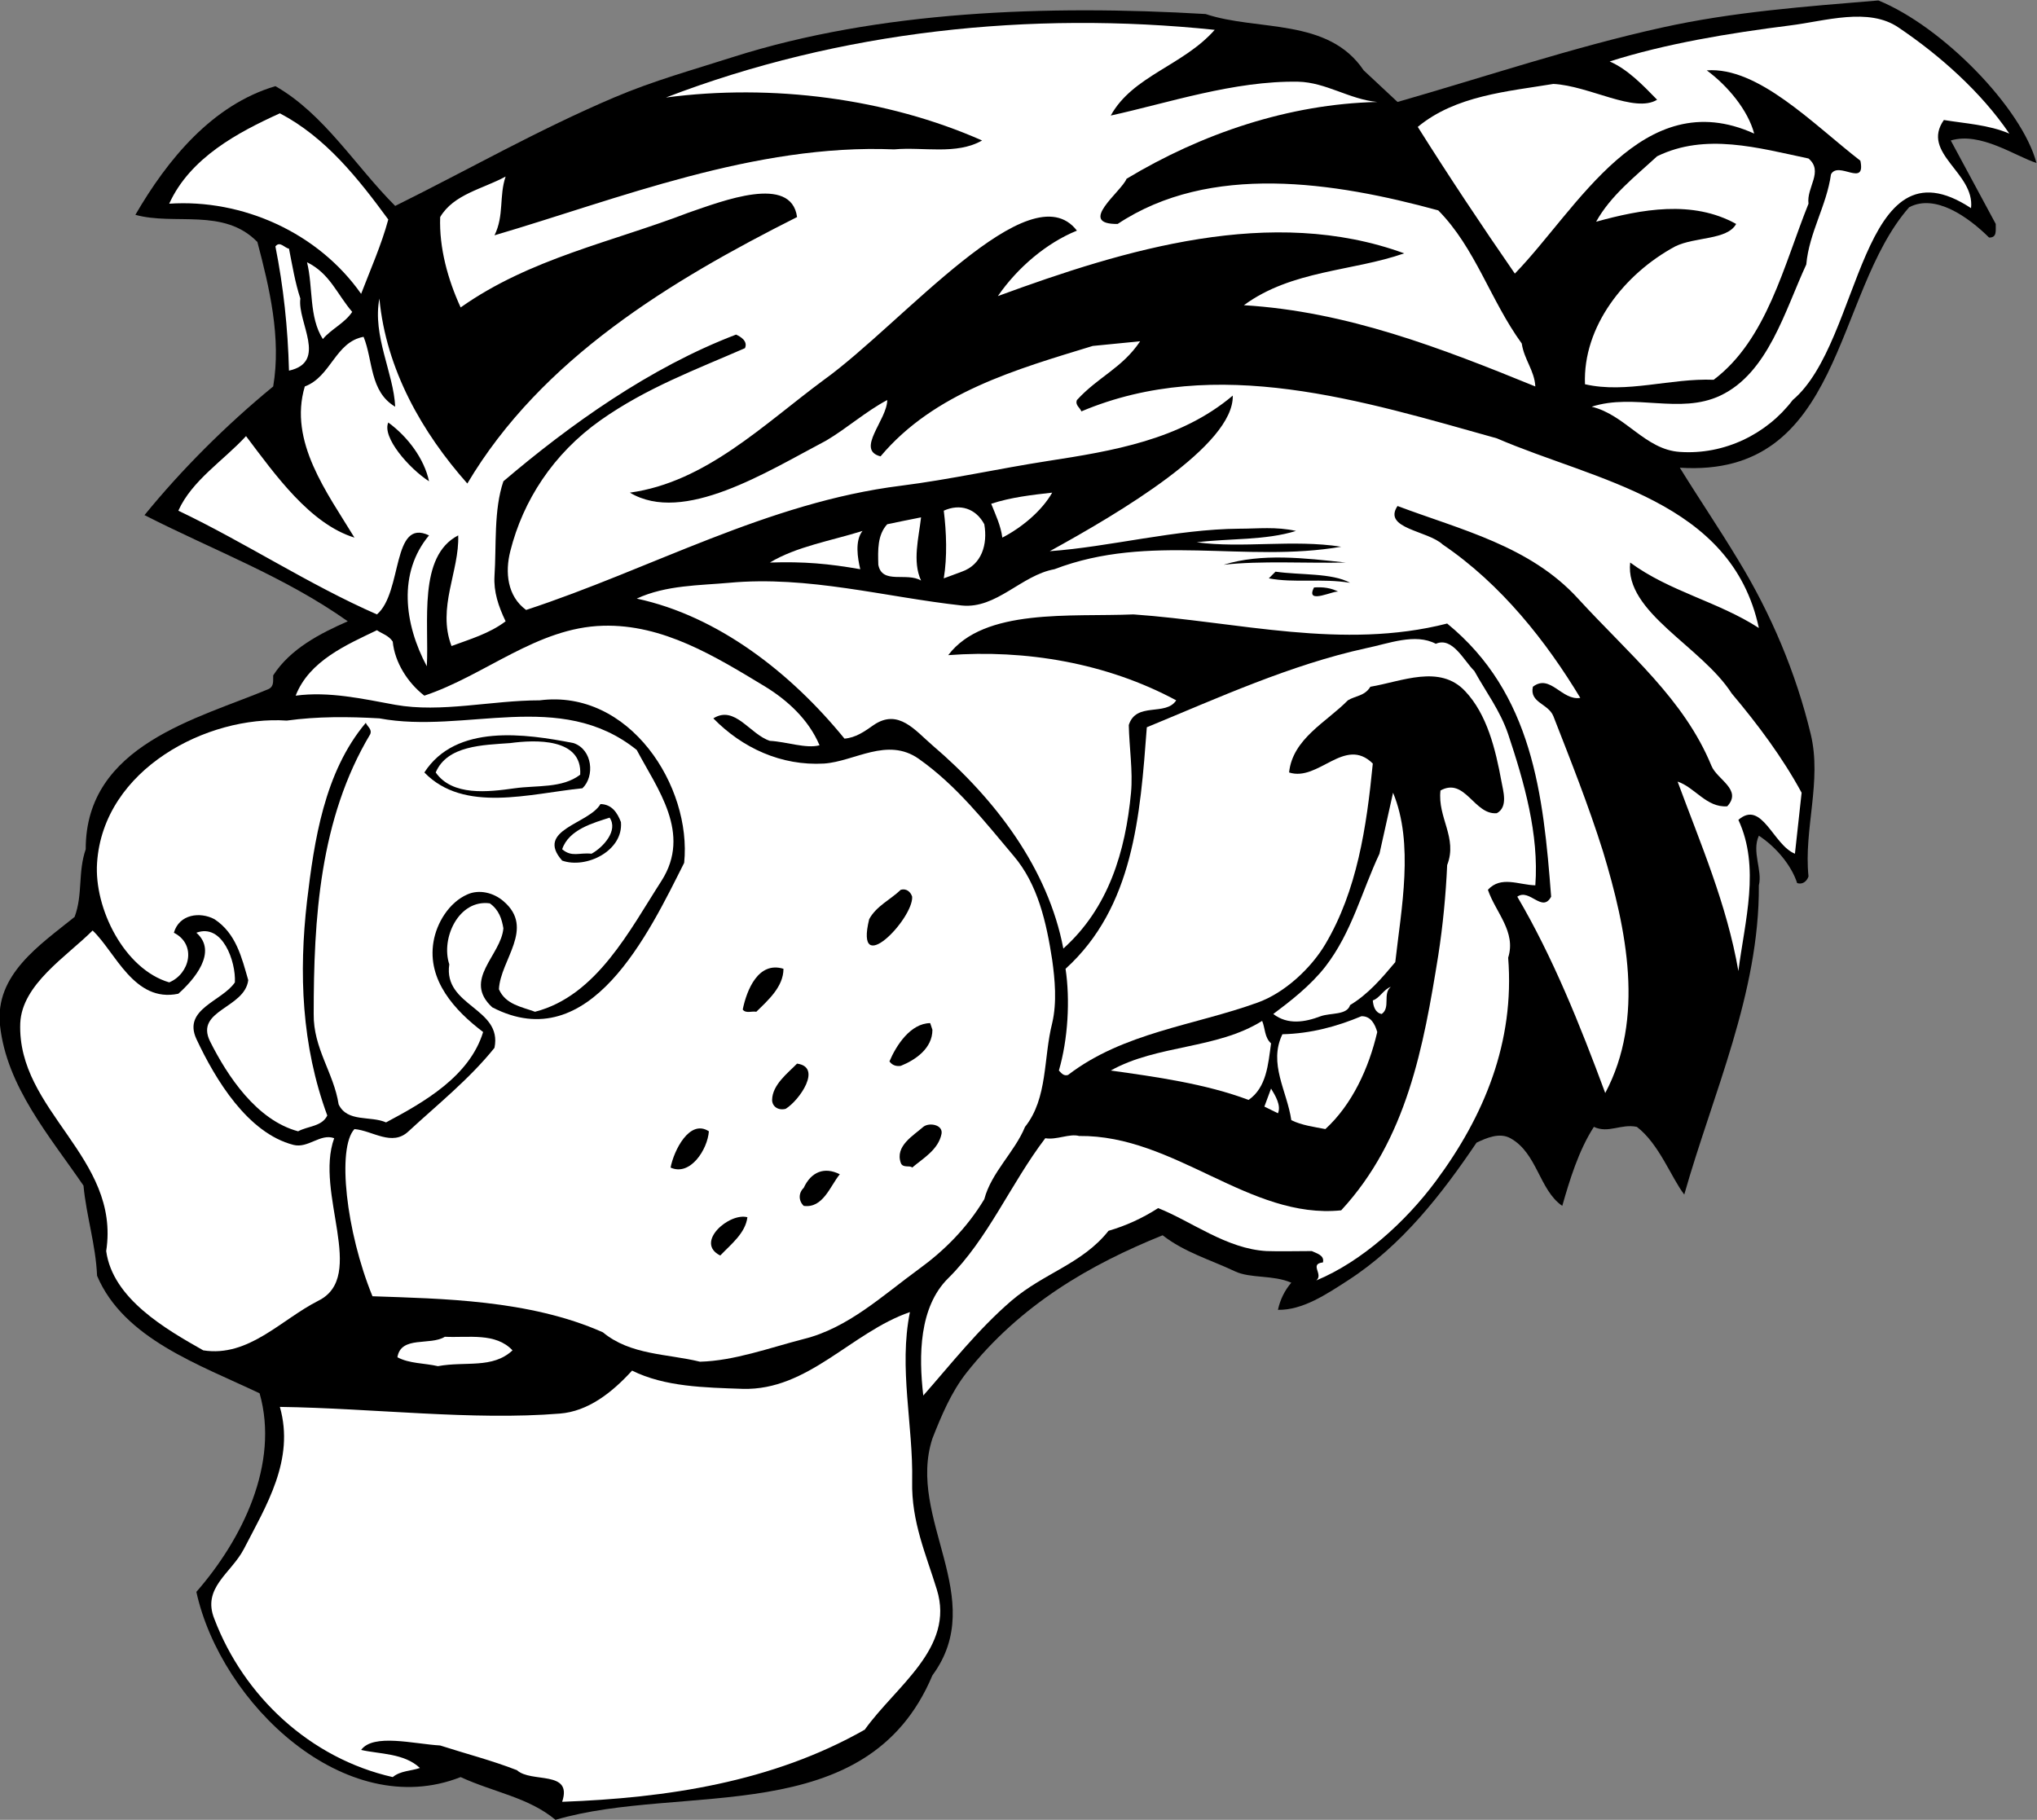 <?xml version="1.0" encoding="UTF-8" standalone="no"?>
<svg
   xmlns:dc="http://purl.org/dc/elements/1.1/"
   xmlns:cc="http://creativecommons.org/ns#"
   xmlns:rdf="http://www.w3.org/1999/02/22-rdf-syntax-ns#"
   xmlns:svg="http://www.w3.org/2000/svg"
   xmlns="http://www.w3.org/2000/svg"
   viewBox="0 0 1219.6 1089.733"
   height="1089.733"
   width="1219.6"
   xml:space="preserve"
   id="svg2"
   version="1.1"><rect x="0" y="0" width="1219.6" height="1089.733" fill="#808080" stroke="none"/><defs
     id="defs6" /><g
     transform="matrix(1.333,0,0,-1.333,0,1089.733)"
     id="g10"><g
       transform="scale(0.1)"
       id="g12"><path
         id="path14"
         style="fill:#000000;fill-opacity:1;fill-rule:nonzero;stroke:none"
         d="m 8437,8173 c 289,-118 644,-483 710,-730 -95,30 -251,141 -385,101 l 202,-375 c -1,-29 7,-62 -30,-61 -94,93 -242,198 -359,136 -341,-388 -295,-1217 -1030,-1170 87,-141 175,-270 263,-416 147,-241 259,-506 325,-781 51,-211 -32,-427 -10,-639 -7,-21 -26,-38 -51,-30 -27,84 -100,166 -172,213 -33,-72 17,-156 0,-223 3,-484 -207,-937 -335,-1389 -57,73 -113,228 -213,304 -71,15 -128,-31 -193,0 -69,-107 -109,-240 -142,-355 -104,72 -112,237 -233,304 -49,27 -108,1 -152,-20 -156,-231 -336,-463 -578,-619 -96,-62 -203,-134 -314,-132 10,46 30,87 60,122 -83,36 -183,18 -253,51 -110,52 -226,85 -325,162 -325,-131 -640,-312 -882,-619 -68,-87 -111,-190 -152,-294 -117,-360 255,-718 0,-1064 C 3894,-50 3066,168 2495,0 2374,100.996 2219,123 2069,191.996 1551,-12 992,521.996 882,1024 c 206,236 374,575 284,892 -271,129 -610,245 -730,528 -6,140 -48,267 -61,405 -151,221 -345,444 -375,720 -24,228 179,361 335,487 38,101 14,200 50,304 -1,470 507,587 822,720 25,13 19,38 20,61 77,120 212,189 335,243 -284,201 -601,318 -913,477 166,204 366,404 578,578 37,217 -17,445 -71,649 -151,155 -371,73 -548,122 144,248 345,494 629,578 219,-125 358,-358 538,-538 327,162 642,342 983,487 181,77 351,123 538,183 650,206 1407,234 2119,192 233,-78 550,-15 710,-253 l 152,-142 c 394,113 792,247 1187,334 319,71 649,95 973,122" /><path
         id="path16"
         style="fill:#ffffff;fill-opacity:1;fill-rule:nonzero;stroke:none"
         d="m 9025,7575 c -94,40 -198,45 -294,61 -105,-150 140,-236 122,-396 -502,331 -488,-599 -801,-862 -116,-153 -307,-247 -507,-233 -156,10 -245,167 -396,203 192,62 396,-36 578,50 214,101 289,379 386,589 13,144 91,263 111,405 33,62 157,-61 132,61 -213,165 -459,423 -690,406 95,-70 185,-179 213,-284 -502,227 -794,-340 -1075,-629 -150,217 -295,435 -436,659 170,141 403,159 609,193 161,-8 365,-133 466,-71 -66,68 -133,137 -213,172 251,80 535,127 812,162 154,19 351,83 486,-10 184,-124 370,-289 497,-476" /><path
         id="path18"
         style="fill:#ffffff;fill-opacity:1;fill-rule:nonzero;stroke:none"
         d="m 5456,8041 c -142,-161 -368,-206 -467,-385 256,56 554,157 842,152 125,-3 229,-79 355,-91 -397,-9 -789,-142 -1126,-345 -23,-58 -225,-205 -40,-203 414,275 972,189 1440,61 167,-169 234,-404 375,-598 11,-73 57,-121 61,-193 -422,172 -846,337 -1309,365 215,158 489,152 720,233 -595,217 -1251,19 -1825,-192 88,128 219,239 355,294 -210,273 -783,-416 -1136,-670 -272,-201 -531,-460 -872,-507 241,-144 614,93 882,234 93,55 178,131 274,182 0,-89 -144,-224 -30,-253 241,287 610,391 953,496 l 213,21 c -81,-121 -188,-159 -284,-264 -9,-23 14,-34 20,-51 606,256 1265,47 1866,-121 444,-192 1054,-278 1177,-852 -184,119 -400,163 -578,294 -25,-224 319,-375 456,-588 118,-140 229,-289 314,-446 l -30,-274 c -98,39 -148,244 -254,152 99,-213 29,-453 0,-679 -52,300 -170,572 -273,851 78,-26 130,-118 223,-111 69,75 -46,120 -71,182 -123,299 -369,500 -599,751 -216,237 -527,309 -811,416 -68,-102 136,-110 203,-173 264,-179 466,-437 618,-689 -83,-14 -135,110 -213,50 -16,-72 69,-75 92,-132 78,-200 157,-398 223,-608 106,-350 189,-749 10,-1085 -113,305 -235,610 -395,882 55,39 112,-75 152,0 -35,459 -83,913 -467,1227 -470,-120 -940,8 -1409,41 -281,-12 -671,30 -832,-183 345,26 710,-34 1024,-203 -47,-73 -180,-5 -213,-111 2,-100 19,-208 10,-304 -25,-265 -101,-518 -304,-700 -68,357 -303,670 -588,913 -77,66 -153,167 -264,91 -41,-29 -81,-57 -131,-61 -240,295 -568,551 -933,629 131,61 284,59 415,71 355,33 700,-64 1045,-102 156,-16 267,136 416,163 428,164 858,27 1288,101 -217,34 -445,-8 -649,20 148,18 308,8 446,51 -90,20 -171,10 -254,10 -286,-2 -584,-82 -852,-101 313,172 828,476 822,699 -235,-199 -541,-249 -832,-294 -219,-34 -438,-83 -659,-111 -599,-75 -1122,-374 -1683,-558 -85,62 -95,170 -71,264 57,227 192,437 405,588 207,146 429,228 649,324 14,32 -20,52 -40,61 -388,-148 -749,-407 -1045,-659 -44,-129 -31,-290 -40,-426 -4,-70 17,-134 50,-203 -73,-55 -159,-80 -243,-111 -66,172 36,337 30,497 -182,-94 -130,-391 -141,-588 -102,191 -130,420 10,588 -168,80 -118,-256 -234,-355 -306,134 -590,322 -892,466 61,136 203,225 304,335 132,-175 287,-394 487,-456 -122,201 -297,431 -223,679 118,44 137,200 264,223 43,-106 27,-246 142,-314 -7,151 -103,319 -71,486 30,-319 192,-602 395,-831 333,561 913,911 1481,1197 -26,193 -335,72 -487,20 -346,-133 -713,-206 -1024,-426 -57,124 -97,267 -92,406 61,103 191,126 294,182 -30,-87 -6,-175 -50,-264 554,163 1168,412 1795,386 130,12 280,-26 395,40 -427,189 -943,256 -1420,193 781,300 1638,390 2465,304" /><path
         id="path20"
         style="fill:#ffffff;fill-opacity:1;fill-rule:nonzero;stroke:none"
         d="m 1257,7666 c 206,-108 352,-293 487,-477 -30,-112 -81,-227 -122,-334 -193,275 -533,427 -862,405 94,207 310,321 497,406" /><path
         id="path22"
         style="fill:#ffffff;fill-opacity:1;fill-rule:nonzero;stroke:none"
         d="m 8123,7463 c 69,-58 -10,-130 0,-203 -111,-276 -187,-611 -426,-791 -193,8 -392,-63 -578,-20 -10,259 177,496 405,619 89,44 234,28 274,101 -196,109 -426,66 -629,10 66,118 173,201 274,294 217,106 453,38 680,-10" /><path
         id="path24"
         style="fill:#ffffff;fill-opacity:1;fill-rule:nonzero;stroke:none"
         d="m 1349,6834 c -14,-107 124,-285 -51,-324 -5,193 -25,378 -61,558 20,26 41,-7 61,-10 15,-75 27,-151 51,-224" /><path
         id="path26"
         style="fill:#ffffff;fill-opacity:1;fill-rule:nonzero;stroke:none"
         d="m 1582,6774 c -34,-51 -93,-76 -132,-122 -63,99 -43,232 -71,345 103,-51 133,-141 203,-223" /><path
         id="path28"
         style="fill:#000000;fill-opacity:1;fill-rule:nonzero;stroke:none"
         d="m 1927,6013 c -90,58 -212,198 -183,264 88,-64 162,-164 183,-264" /><path
         id="path30"
         style="fill:#ffffff;fill-opacity:1;fill-rule:nonzero;stroke:none"
         d="m 4502,5760 c -7,54 -30,102 -50,152 88,29 184,40 274,50 -46,-81 -135,-156 -224,-202" /><path
         id="path32"
         style="fill:#ffffff;fill-opacity:1;fill-rule:nonzero;stroke:none"
         d="m 4421,5820 c 16,-91 -12,-182 -101,-213 l -81,-30 c 16,96 12,208 0,304 73,33 144,10 182,-61" /><path
         id="path34"
         style="fill:#ffffff;fill-opacity:1;fill-rule:nonzero;stroke:none"
         d="m 4137,5851 c -10,-90 -40,-198 0,-284 -64,39 -175,-19 -192,71 -2,67 -4,134 40,182 51,11 102,21 152,31" /><path
         id="path36"
         style="fill:#ffffff;fill-opacity:1;fill-rule:nonzero;stroke:none"
         d="m 3874,5790 c -35,-44 -22,-122 -10,-172 -142,25 -253,35 -406,30 119,72 276,98 416,142" /><path
         id="path38"
         style="fill:#ffffff;fill-opacity:1;fill-rule:nonzero;stroke:none"
         d="m 4168,5760 -10,-61 10,61" /><path
         id="path40"
         style="fill:#000000;fill-opacity:1;fill-rule:nonzero;stroke:none"
         d="m 6044,5648 c -170,-4 -384,9 -548,-10 170,53 365,30 548,10" /><path
         id="path42"
         style="fill:#000000;fill-opacity:1;fill-rule:nonzero;stroke:none"
         d="m 6064,5557 c -128,21 -250,-2 -365,20 l 30,30 c 111,-16 253,-5 335,-50" /><path
         id="path44"
         style="fill:#000000;fill-opacity:1;fill-rule:nonzero;stroke:none"
         d="m 6013,5516 c -12,13 -154,-63 -111,20 40,3 78,-2 111,-20" /><path
         id="path46"
         style="fill:#ffffff;fill-opacity:1;fill-rule:nonzero;stroke:none"
         d="m 3438,5090 c 99,-61 194,-147 243,-263 -62,-16 -147,16 -223,20 -90,29 -157,162 -254,101 130,-133 305,-214 497,-203 137,9 284,121 426,21 171,-121 296,-282 426,-436 109,-128 147,-299 173,-467 12,-87 22,-190 0,-284 -40,-157 -19,-337 -122,-466 -47,-114 -151,-204 -183,-325 -78,-130 -181,-232 -294,-314 -162,-118 -318,-265 -517,-314 -155,-40 -312,-98 -466,-102 -146,36 -312,29 -436,132 -330,147 -729,151 -1035,162 -119,291 -160,666 -81,751 82,-7 169,-80 243,-10 125,116 273,234 386,375 37,180 -231,186 -203,375 -39,118 43,293 182,274 41,-29 54,-70 61,-112 -10,-122 -185,-231 -50,-355 439,-228 704,335 862,649 35,343 -245,782 -649,730 -217,0 -442,-57 -649,-20 -147,27 -298,61 -447,41 61,157 230,229 365,294 25,-17 52,-23 71,-51 9,-94 68,-186 142,-243 273,91 506,306 802,314 270,8 505,-138 730,-274" /><path
         id="path48"
         style="fill:#ffffff;fill-opacity:1;fill-rule:nonzero;stroke:none"
         d="m 6449,5283 c 75,33 126,-76 173,-122 52,-94 116,-178 152,-284 72,-216 139,-450 122,-679 -75,2 -154,44 -213,-20 34,-101 128,-188 91,-305 30,-379 -108,-712 -325,-1004 -135,-182 -332,-361 -537,-446 34,27 -33,74 30,81 8,33 -30,41 -50,51 -55,0 -149,-2 -203,0 -180,10 -336,133 -487,193 -70,-45 -144,-79 -223,-102 -118,-149 -290,-189 -436,-314 -150,-129 -271,-284 -396,-426 -21,179 -19,398 112,527 179,177 280,424 436,629 50,-9 109,22 152,10 430,5 765,-376 1177,-334 295,319 370,735 436,1145 21,135 34,272 40,406 48,123 -44,213 -30,335 111,61 151,-111 253,-102 52,28 28,101 21,142 -27,147 -65,302 -163,406 -114,122 -284,44 -426,20 -25,-42 -67,-40 -101,-61 -96,-98 -248,-172 -264,-324 132,-43 250,165 376,40 -28,-287 -71,-571 -213,-811 -64,-108 -182,-219 -305,-263 -285,-103 -602,-134 -851,-325 -20,-6 -30,9 -41,20 41,140 51,317 30,457 305,277 335,685 365,1085 320,132 646,281 984,355 103,21 221,69 314,20" /><path
         id="path50"
         style="fill:#ffffff;fill-opacity:1;fill-rule:nonzero;stroke:none"
         d="m 1704,4948 c 386,-72 812,135 1156,-142 91,-173 248,-374 111,-588 -142,-220 -291,-517 -568,-588 -59,22 -132,32 -162,101 6,132 164,274 20,396 -44,38 -109,54 -162,30 -82,-36 -138,-128 -152,-213 -29,-173 96,-309 223,-405 -61,-199 -265,-315 -436,-406 -70,31 -174,-1 -213,81 -22,142 -114,251 -112,406 0,427 26,876 254,1257 9,23 -14,35 -20,51 -187,-222 -232,-532 -264,-801 -37,-322 -25,-648 91,-963 -24,-50 -87,-47 -131,-71 -186,50 -317,247 -396,405 -68,140 156,147 172,274 -29,100 -54,210 -152,274 -64,34 -158,23 -182,-61 104,-53 71,-185 -21,-223 -201,59 -338,332 -324,537 28,422 497,663 852,639 138,19 276,18 416,10" /><path
         id="path52"
         style="fill:#000000;fill-opacity:1;fill-rule:nonzero;stroke:none"
         d="m 2616,4634 c -237,-24 -532,-113 -710,71 142,220 454,174 670,132 86,-29 96,-150 40,-203" /><path
         id="path54"
         style="fill:#ffffff;fill-opacity:1;fill-rule:nonzero;stroke:none"
         d="m 2606,4695 c -81,-62 -194,-47 -294,-61 -120,-17 -280,-36 -355,71 52,122 213,123 335,132 111,15 324,24 314,-142" /><path
         id="path56"
         style="fill:#ffffff;fill-opacity:1;fill-rule:nonzero;stroke:none"
         d="m 6267,3853 c -63,-75 -121,-143 -203,-193 -14,-46 -87,-34 -132,-50 -71,-27 -148,-40 -213,10 75,56 168,128 234,213 119,154 163,337 243,507 l 61,274 c 95,-229 37,-520 10,-761" /><path
         id="path58"
         style="fill:#000000;fill-opacity:1;fill-rule:nonzero;stroke:none"
         d="m 2789,4482 c 11,-129 -156,-211 -264,-173 -123,139 120,164 172,254 51,-1 76,-39 92,-81" /><path
         id="path60"
         style="fill:#ffffff;fill-opacity:1;fill-rule:nonzero;stroke:none"
         d="m 2657,4340 c -57,6 -88,-17 -132,20 30,90 143,119 213,142 40,-57 -28,-133 -81,-162" /><path
         id="path62"
         style="fill:#000000;fill-opacity:1;fill-rule:nonzero;stroke:none"
         d="m 4097,4147 c 6,-99 -260,-376 -193,-101 32,59 95,87 142,132 25,7 44,-9 51,-31" /><path
         id="path64"
         style="fill:#ffffff;fill-opacity:1;fill-rule:nonzero;stroke:none"
         d="m 801,3711 c 70,62 179,188 81,274 117,44 178,-129 173,-223 -57,-85 -235,-119 -173,-254 86,-184 231,-423 436,-476 66,-17 121,53 183,30 -89,-246 149,-621 -71,-730 -168,-85 -313,-255 -517,-223 -168,95 -407,232 -436,446 65,422 -401,629 -386,1024 8,175 208,299 325,416 102,-96 186,-326 385,-284" /><path
         id="path66"
         style="fill:#000000;fill-opacity:1;fill-rule:nonzero;stroke:none"
         d="m 3519,3823 c 0,-81 -70,-142 -122,-193 -20,4 -47,-9 -61,10 18,88 70,218 183,183" /><path
         id="path68"
         style="fill:#ffffff;fill-opacity:1;fill-rule:nonzero;stroke:none"
         d="m 6247,3742 c -38,-31 0,-93 -41,-122 -29,5 -38,35 -40,61 31,10 49,50 81,61" /><path
         id="path70"
         style="fill:#ffffff;fill-opacity:1;fill-rule:nonzero;stroke:none"
         d="m 6186,3539 c -38,-163 -113,-326 -233,-436 -52,10 -106,17 -153,40 -19,131 -104,254 -40,386 128,3 245,35 355,81 43,1 61,-37 71,-71" /><path
         id="path72"
         style="fill:#ffffff;fill-opacity:1;fill-rule:nonzero;stroke:none"
         d="m 5709,3488 c -13,-94 -20,-198 -101,-254 -194,73 -419,104 -619,132 209,117 476,95 680,223 14,-33 10,-74 40,-101" /><path
         id="path74"
         style="fill:#000000;fill-opacity:1;fill-rule:nonzero;stroke:none"
         d="m 4188,3549 c 0,-83 -75,-135 -142,-162 -20,-3 -38,2 -51,20 30,71 94,171 183,172 l 10,-30" /><path
         id="path76"
         style="fill:#000000;fill-opacity:1;fill-rule:nonzero;stroke:none"
         d="m 3529,3194 c -34,-9 -61,11 -61,40 1,68 70,120 112,163 114,-15 12,-164 -51,-203" /><path
         id="path78"
         style="fill:#ffffff;fill-opacity:1;fill-rule:nonzero;stroke:none"
         d="m 5740,3174 -61,30 30,81 c 20,-33 46,-76 31,-111" /><path
         id="path80"
         style="fill:#000000;fill-opacity:1;fill-rule:nonzero;stroke:none"
         d="m 4229,3082 c -14,-72 -84,-111 -132,-152 -9,12 -42,-4 -51,21 -27,76 57,123 101,162 26,21 89,10 82,-31" /><path
         id="path82"
         style="fill:#000000;fill-opacity:1;fill-rule:nonzero;stroke:none"
         d="m 3184,3093 c -6,-82 -84,-203 -172,-163 14,75 85,220 172,163" /><path
         id="path84"
         style="fill:#000000;fill-opacity:1;fill-rule:nonzero;stroke:none"
         d="m 3772,2900 c -43,-52 -75,-154 -162,-142 -24,23 -24,58 0,81 33,72 93,96 162,61" /><path
         id="path86"
         style="fill:#000000;fill-opacity:1;fill-rule:nonzero;stroke:none"
         d="m 3357,2707 c -9,-71 -71,-119 -122,-172 -116,58 40,194 122,172" /><path
         id="path88"
         style="fill:#ffffff;fill-opacity:1;fill-rule:nonzero;stroke:none"
         d="m 4087,2281 c -51,-252 15,-507 10,-760 -4,-182 63,-330 111,-487 C 4289,771.996 4025,601.996 3884,405 3469,169 2993,98 2525,80.996 2573,225 2386,164 2322,223 c -116,45 -227,72.996 -345,111 -119,6.996 -300,55 -355,-20 82,-19 193,-14 264,-81 -40,-14 -87,-12.004 -122,-41.004 -371,84 -669,363.004 -801,710 C 906,1042 1038,1107 1095,1216 c 100,194 230,401 162,639 419,-6 866,-62 1258,-30 125,10 232,92 324,193 147,-73 325,-76 497,-82 294,-8 486,253 751,345" /><path
         id="path90"
         style="fill:#ffffff;fill-opacity:1;fill-rule:nonzero;stroke:none"
         d="m 2302,2109 c -90,-84 -211,-48 -335,-71 -61,14 -128,11 -182,40 16,98 147,51 213,92 107,-5 228,20 304,-61" /></g></g></svg>